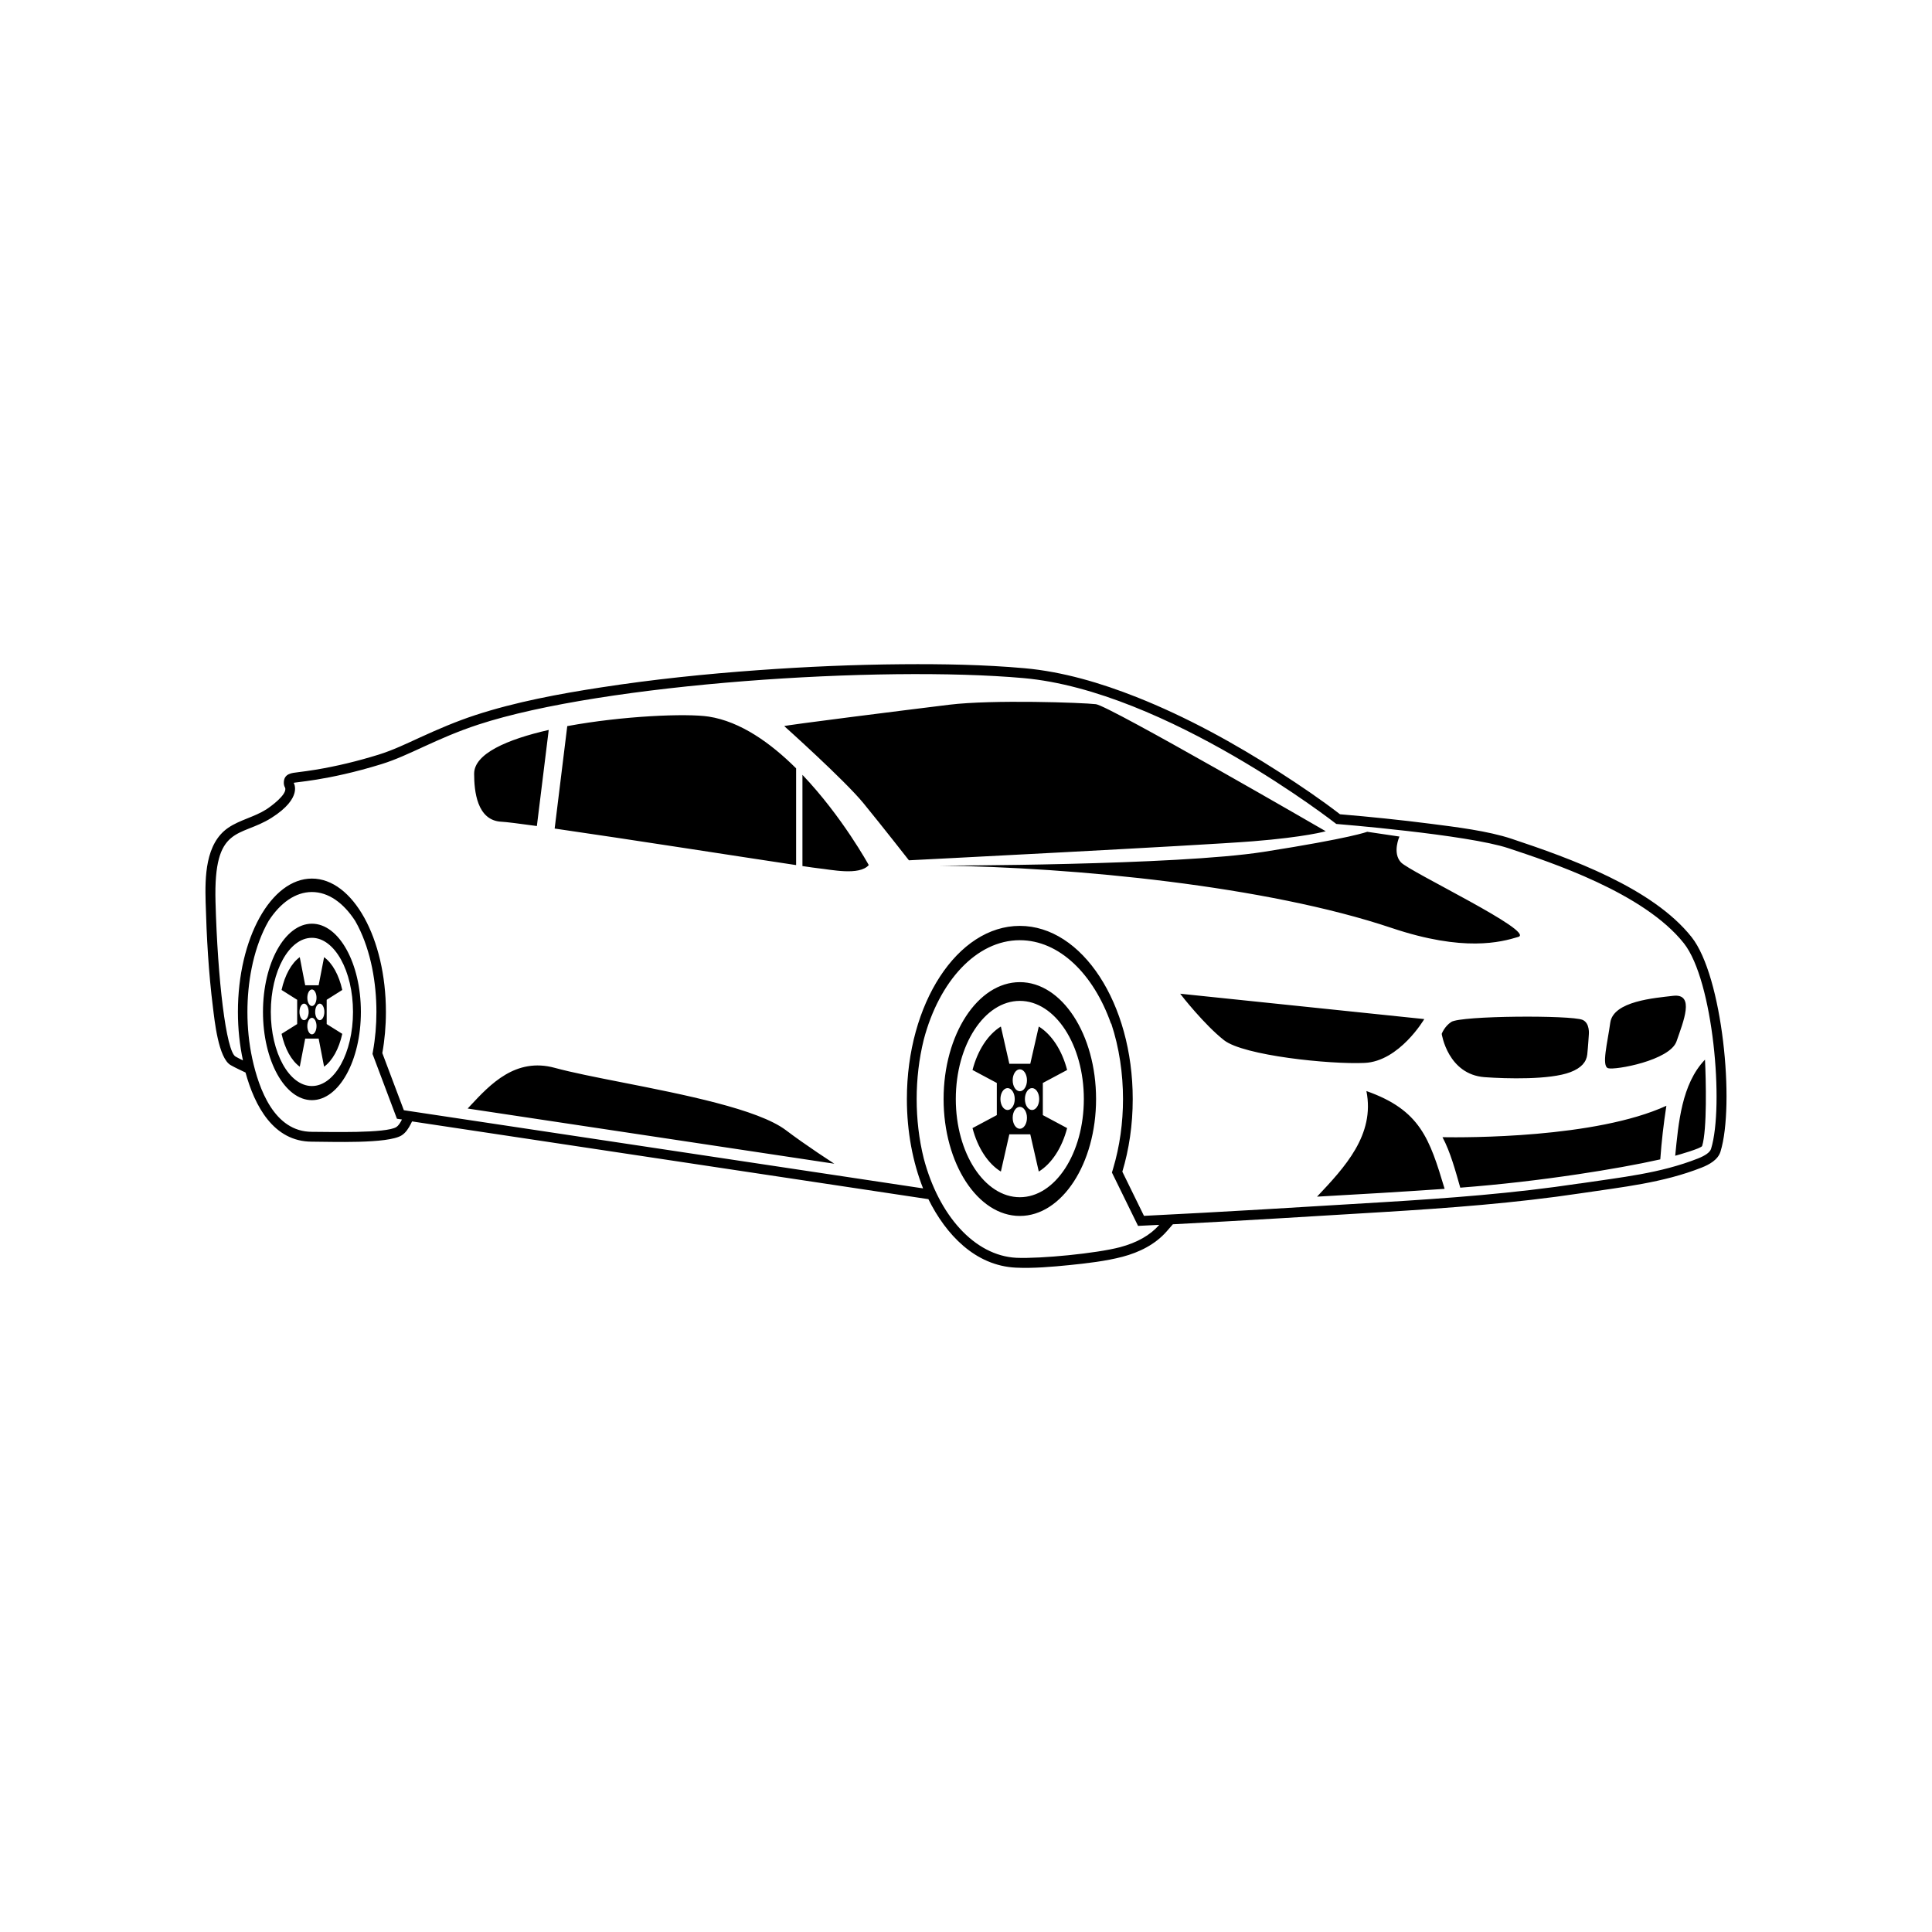 <?xml version="1.0" encoding="UTF-8"?>
<!-- The Best Svg Icon site in the world: iconSvg.co, Visit us! https://iconsvg.co -->
<svg fill="#000000" width="800px" height="800px" version="1.1" viewBox="144 144 512 512" xmlns="http://www.w3.org/2000/svg">
 <path d="m253.2 441.18-0.332 0.676c-0.57 1.117-1.309 2.301-2.379 2.996-3.586 2.348-18.949 1.703-23.832 1.703-10.23 0-15.184-9.559-17.59-18.324l-1.82-0.867c-0.711-0.336-1.406-0.699-2.09-1.082-3.301-1.828-4.301-11.93-4.719-15.277-1.16-9.203-1.688-18.688-1.945-27.957-0.18-6.59-0.102-15.504 5.977-19.672 3.027-2.082 6.867-2.828 10.086-4.867 1.008-0.641 5.648-3.953 5.004-5.738-0.223-0.387-0.336-0.82-0.348-1.273-0.02-2.543 2.152-2.656 3.793-2.856 1.508-0.191 3.004-0.395 4.504-0.641 5.688-0.926 11.332-2.312 16.836-4.016 3.777-1.168 7.473-2.953 11.07-4.602 4.785-2.188 9.516-4.219 14.523-5.863 10.656-3.492 22.348-5.664 33.406-7.359 13.734-2.121 27.648-3.559 41.504-4.555 12.727-0.922 25.508-1.477 38.266-1.578 10.742-0.082 21.652 0.102 32.359 1.055 10.125 0.898 20.289 3.914 29.715 7.648 13.227 5.238 26.051 12.297 38.008 19.984 5.356 3.445 10.852 7.16 15.922 11.074 8.004 0.672 16.051 1.496 24.023 2.519 6.613 0.852 15.156 1.879 21.457 3.981 15.422 5.141 37.328 12.953 47.699 26.059 8.191 10.344 11.496 44.316 7.652 56.84-0.68 2.203-3.008 3.445-5.008 4.238-10.344 4.074-21.035 5.152-31.93 6.793-17.492 2.625-35.074 3.93-52.723 5.004-18.484 1.125-36.973 2.262-55.469 3.223l-1.633 1.875c-3.047 3.481-7.273 5.559-11.688 6.727-4.402 1.164-9.578 1.758-14.117 2.215-4.527 0.457-9.613 0.898-14.168 0.676-10.781-0.516-18.535-8.762-23.184-18.152l-136.83-20.602zm14.738-3.406 97.164 14.625c-1.445-0.941-2.891-1.898-4.316-2.856-2.996-2.023-5.945-4.086-8.52-6.035-7.371-5.562-27.16-9.461-43.348-12.652-6.996-1.375-13.336-2.625-17.895-3.863-10.375-2.832-17.109 4.379-22.34 9.977zm-41.277-57.379c4.379 0 8.387 2.887 11.473 7.664 0.258 0.441 0.492 0.891 0.719 1.324 3.488 6.828 4.902 15.176 4.902 22.781 0 3.5-0.297 7.012-0.918 10.449l-0.117 0.684 6.469 17.18 1.336 0.203c-0.48 0.953-0.973 1.664-1.465 1.984-2.66 1.742-17.898 1.281-22.398 1.281-9.984 0-14.062-11.348-15.824-19.473-0.867-4.031-1.27-8.184-1.27-12.309 0-7.602 1.414-15.957 4.898-22.781 0.227-0.441 0.465-0.887 0.727-1.336 3.082-4.769 7.09-7.652 11.473-7.652zm0 12.137c3.004 0 5.727 2.203 7.699 5.754 1.969 3.551 3.188 8.457 3.188 13.879 0 5.43-1.219 10.34-3.188 13.891-1.969 3.551-4.695 5.754-7.699 5.754-3.012 0-5.738-2.203-7.707-5.754-1.965-3.551-3.188-8.457-3.188-13.891 0-5.422 1.223-10.328 3.188-13.879 1.969-3.551 4.695-5.754 7.707-5.754zm6.133 8.586c-0.82-1.48-1.809-2.664-2.906-3.457l-1.445 7.453h-3.562l-1.441-7.453c-1.102 0.789-2.086 1.977-2.91 3.457-0.82 1.48-1.477 3.258-1.914 5.234l4.137 2.606v6.43l-4.137 2.594c0.438 1.977 1.094 3.758 1.914 5.246 0.828 1.477 1.809 2.664 2.91 3.457l1.441-7.453h3.562l1.445 7.453c1.098-0.789 2.086-1.98 2.906-3.457 0.82-1.484 1.473-3.269 1.914-5.246l-4.133-2.594v-6.43l4.133-2.606c-0.441-1.977-1.094-3.754-1.914-5.234zm-2.836 11.047c0 1.215-0.543 2.195-1.219 2.195-0.664 0-1.215-0.984-1.215-2.195 0-1.203 0.551-2.188 1.215-2.188 0.676 0 1.219 0.984 1.219 2.188zm-6.594 0c0 1.215 0.543 2.195 1.219 2.195 0.672 0 1.215-0.984 1.215-2.195 0-1.203-0.543-2.188-1.215-2.188-0.676 0-1.219 0.984-1.219 2.188zm3.301-5.945c0.664 0 1.215 0.984 1.215 2.195 0 1.211-0.551 2.191-1.215 2.191-0.672 0-1.219-0.984-1.219-2.191 0-1.215 0.551-2.195 1.219-2.195zm0 11.891c0.664 0 1.215-0.984 1.215-2.188 0-1.211-0.551-2.191-1.215-2.191-0.672 0-1.219 0.984-1.219 2.191 0 1.203 0.551 2.188 1.219 2.188zm0-29.32c7.164 0 12.973 10.465 12.973 23.375 0 12.922-5.809 23.387-12.973 23.387-7.164 0-12.973-10.465-12.973-23.387 0-12.914 5.809-23.375 12.973-23.375zm187.6 4.375c10.449 0 19.527 8.949 24.168 22.117l0.059-0.039c2.141 6.445 3.117 13.371 3.117 20.016 0 6.231-0.848 12.523-2.644 18.5l-0.293 0.973 6.922 14.141 5.629-0.277c-2.383 2.727-5.875 4.719-10.383 5.918-6.223 1.648-21.008 3.09-27.492 2.816-11.129-0.57-20.574-11.285-24.539-26.309-1.285-5.152-1.883-10.5-1.883-15.766 0-5.215 0.598-10.594 1.891-15.785 4.07-15.426 13.93-26.309 25.453-26.309zm0 16.078c4.68 0 8.922 2.91 11.996 7.617 3.066 4.707 4.969 11.211 4.969 18.398 0 7.184-1.898 13.688-4.969 18.395-3.074 4.707-7.316 7.621-11.996 7.621-4.684 0-8.926-2.918-11.996-7.621-3.074-4.707-4.973-11.211-4.973-18.395 0-7.188 1.898-13.695 4.973-18.398 3.066-4.707 7.309-7.617 11.996-7.617zm9.547 11.371c-1.285-1.953-2.816-3.527-4.523-4.578l-2.254 9.871h-5.551l-2.242-9.871c-1.707 1.055-3.246 2.625-4.523 4.578-1.285 1.965-2.309 4.324-2.992 6.941l6.438 3.441v8.52l-6.438 3.441c0.684 2.621 1.707 4.977 2.992 6.941 1.281 1.961 2.816 3.531 4.523 4.578l2.242-9.871h5.551l2.254 9.871c1.707-1.047 3.238-2.621 4.523-4.578 1.281-1.965 2.309-4.324 2.988-6.941l-6.438-3.441v-8.52l6.438-3.441c-0.68-2.621-1.707-4.977-2.988-6.941zm-4.414 14.645c0 1.602-0.848 2.902-1.895 2.902-1.043 0-1.891-1.301-1.891-2.902 0-1.605 0.848-2.902 1.891-2.902 1.047 0 1.895 1.293 1.895 2.902zm-10.273 0c0 1.602 0.852 2.902 1.895 2.902 1.047 0 1.895-1.301 1.895-2.902 0-1.605-0.848-2.902-1.895-2.902-1.043 0-1.895 1.293-1.895 2.902zm5.141-7.879c1.047 0 1.891 1.305 1.891 2.906 0 1.605-0.84 2.902-1.891 2.902-1.047 0-1.895-1.293-1.895-2.902 0-1.602 0.848-2.906 1.895-2.906zm0 15.754c1.047 0 1.891-1.301 1.891-2.906 0-1.605-0.84-2.902-1.891-2.902-1.047 0-1.895 1.293-1.895 2.902 0 1.605 0.848 2.906 1.895 2.906zm0-38.855c11.156 0 20.203 13.863 20.203 30.98 0 17.109-9.047 30.98-20.203 30.98-11.16 0-20.203-13.871-20.203-30.98 0-17.113 9.043-30.98 20.203-30.98zm112.01 41.09c2.109 3.926 3.461 9.02 4.711 13.375 10.496-0.812 20.863-2.004 31.277-3.57 8-1.199 15.715-2.574 21.73-3.93 0.348-4.871 0.871-9.371 1.613-14.203-18.758 8.594-53.098 8.43-59.328 8.328zm36.359 12.258c-17.652 2.656-34.719 3.91-52.496 4.988-21.02 1.27-41.883 2.562-62.973 3.598l-5.734-11.707c1.77-5.856 2.754-12.375 2.754-19.246 0-25.348-13.402-45.891-29.926-45.891-16.523 0-29.926 20.547-29.926 45.891 0 8.66 1.566 16.762 4.293 23.676l-137.6-20.715-5.707-15.148c0.621-3.438 0.953-7.094 0.953-10.898 0-19.523-8.777-35.344-19.609-35.344s-19.613 15.82-19.613 35.344c0 4.527 0.48 8.863 1.336 12.844-0.613-0.297-1.281-0.637-1.953-1.012-2.516-1.395-4.762-20.434-5.32-41.016-0.559-20.582 6.445-16.941 14.848-22.262 8.398-5.316 5.879-9.238 5.879-9.238-0.238-0.23 8.73-0.492 23.285-4.996 7.297-2.246 14.52-6.828 25.641-10.473 33.32-10.918 106.68-15.68 144.49-12.316 37.797 3.359 82.875 38.648 82.875 38.648s34.723 2.797 45.648 6.438c10.918 3.637 35.836 11.754 46.477 25.199 7.777 9.824 10.68 43.109 7.199 54.445-0.281 0.938-1.512 1.793-3.461 2.57-10.117 3.988-20.273 4.969-31.355 6.637zm25.312-7.344c0.801-0.211 6.953-1.961 7.141-2.594 1.336-4.328 1.012-17.66 0.754-22.871-6.219 6.473-7.039 16.922-7.894 25.469zm-94.922 10.844c11.273-0.629 22.551-1.285 33.816-2.074-3.996-13.285-6.422-20.871-20.727-25.914 2.312 11.609-5.738 20.203-13.09 27.992zm-136.37-111.79v24.18c2.188 0.328 3.637 0.527 4.137 0.578 3.367 0.336 10.922 2.035 13.438-0.84 0 0-7.027-12.848-17.574-23.914zm-1.676 23.926v-25.641c-6.727-6.695-14.73-12.414-23.172-13.715-5.848-0.898-22.766-0.203-37.477 2.523l-3.34 27.145c18.824 2.711 50.773 7.707 63.988 9.684zm-68.703-10.352 3.141-25.469c-11.027 2.508-19.766 6.301-19.766 11.594 0 4.481 0.695 12.461 7.281 12.734 1.195 0.055 4.578 0.48 9.344 1.137zm65.562-26.48s15.957 14.281 21 20.445c5.039 6.16 12.035 15.113 12.035 15.113s77.145-3.914 91.145-5.039c14-1.117 19.32-2.66 19.32-2.66s-57.402-33.25-60.902-33.668c-3.5-0.422-27.379-1.258-38.855 0.137-11.477 1.406-43.82 5.465-43.746 5.672zm160.93 53.48c19.176 6.438 28.98 3.777 33.598 2.379 4.621-1.395-28.695-17.219-31.078-19.738-2.383-2.519-0.422-6.856-0.422-6.856l-8.535-1.266s-4.203 1.676-27.449 5.32c-23.234 3.641-85.961 3.641-85.961 3.641 35.805 0.434 86.734 5.402 119.85 16.52zm57.965 25.137c-0.707 5.254-2.383 11.477-0.559 12.043 1.82 0.555 16.379-2.035 18.133-7.144 1.75-5.109 4.969-12.734-0.91-12.043-4.785 0.574-15.891 1.367-16.66 7.144zm-42.145-0.211c-1.82 1.195-2.519 3.148-2.519 3.148s1.605 10.781 11.41 11.48c5.777 0.414 17.281 0.73 22.68-1.328 2.941-1.117 4.266-2.731 4.481-4.691 0.211-1.961 0.418-5.246 0.418-5.246s0.352-3.082-1.676-3.926c-3.078-1.281-32.207-1.129-34.793 0.559zm-71.824-7.492 64.684 6.723s-6.586 11.203-15.82 11.617c-9.238 0.422-32.059-1.953-37.242-6.016-5.18-4.062-11.34-11.906-11.621-12.324z" fill-rule="evenodd"/>
</svg>